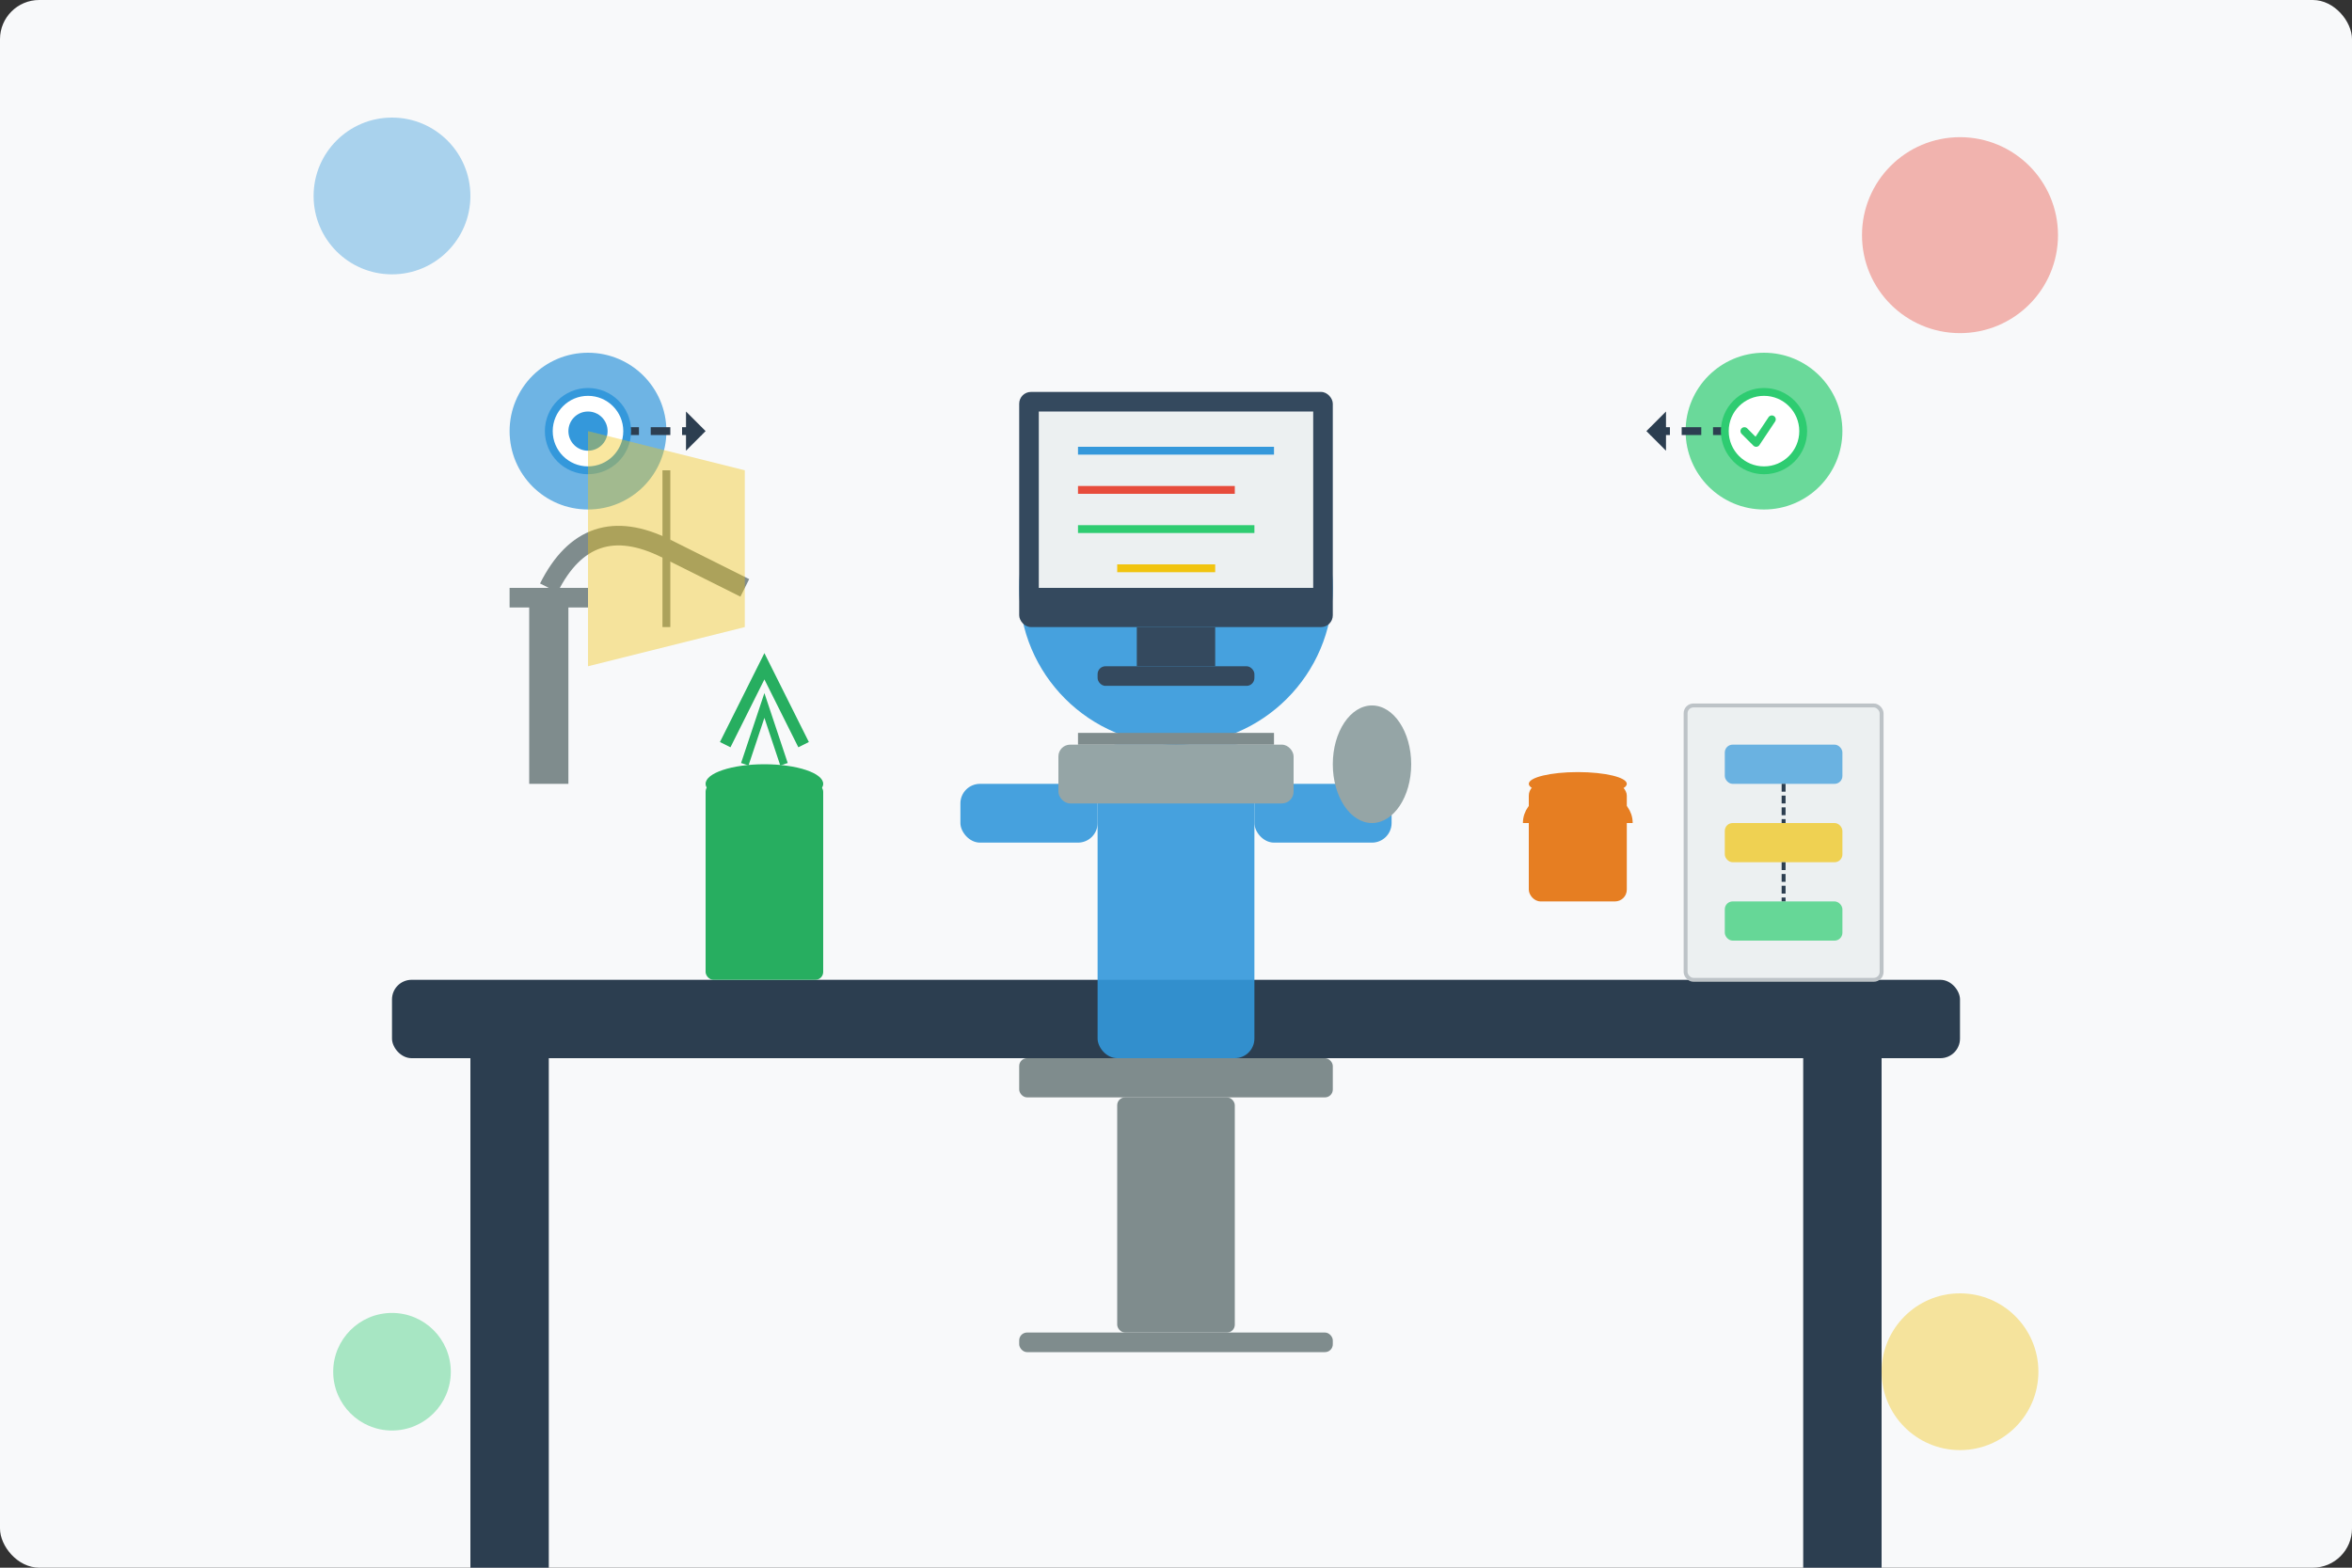 <svg xmlns="http://www.w3.org/2000/svg" width="600" height="400" viewBox="0 0 600 400">
  <rect x="0" y="0" width="600" height="400" fill="#333333" stroke="none"/>
  <!-- Background -->
  <rect width="600" height="400" fill="#f8f9fa" rx="10" ry="10"/>
  
  <!-- Desk -->
  <rect x="100" y="250" width="400" height="20" rx="5" fill="#2c3e50"/>
  <rect x="120" y="270" width="20" height="130" fill="#2c3e50"/>
  <rect x="460" y="270" width="20" height="130" fill="#2c3e50"/>
  
  <!-- Person sitting -->
  <circle cx="300" cy="150" r="40" fill="#3498db" opacity="0.9"/>
  <rect x="280" y="190" width="40" height="80" rx="5" fill="#3498db" opacity="0.9"/>
  
  <!-- Arms -->
  <rect x="245" y="200" width="35" height="15" rx="5" fill="#3498db" opacity="0.9"/>
  <rect x="320" y="200" width="35" height="15" rx="5" fill="#3498db" opacity="0.9"/>
  
  <!-- Chair -->
  <rect x="260" y="270" width="80" height="10" rx="2" fill="#7f8c8d"/>
  <rect x="285" y="280" width="30" height="60" rx="2" fill="#7f8c8d"/>
  <rect x="260" y="340" width="80" height="5" rx="2" fill="#7f8c8d"/>
  
  <!-- Computer Setup -->
  <!-- Monitor -->
  <rect x="260" y="100" width="80" height="60" rx="3" fill="#34495e"/>
  <rect x="265" y="105" width="70" height="45" fill="#ecf0f1"/>
  <rect x="290" y="160" width="20" height="10" fill="#34495e"/>
  <rect x="280" y="170" width="40" height="5" rx="2" fill="#34495e"/>
  
  <!-- Code on screen -->
  <line x1="275" y1="115" x2="325" y2="115" stroke="#3498db" stroke-width="2"/>
  <line x1="275" y1="125" x2="315" y2="125" stroke="#e74c3c" stroke-width="2"/>
  <line x1="275" y1="135" x2="320" y2="135" stroke="#2ecc71" stroke-width="2"/>
  <line x1="285" y1="145" x2="310" y2="145" stroke="#f1c40f" stroke-width="2"/>
  
  <!-- Keyboard -->
  <rect x="270" y="190" width="60" height="15" rx="3" fill="#95a5a6"/>
  <rect x="275" y="187" width="50" height="3" fill="#7f8c8d"/>
  
  <!-- Mouse -->
  <ellipse cx="350" cy="195" rx="10" ry="15" fill="#95a5a6"/>
  
  <!-- Coffee cup -->
  <rect x="390" y="200" width="25" height="30" rx="3" fill="#e67e22"/>
  <path d="M390 210 C390 200, 415 200, 415 210" stroke="#e67e22" stroke-width="3" fill="none"/>
  <ellipse cx="402.5" cy="200" rx="12.5" ry="3" fill="#e67e22"/>
  
  <!-- Plant -->
  <rect x="180" y="200" width="30" height="50" rx="2" fill="#27ae60"/>
  <ellipse cx="195" cy="200" rx="15" ry="5" fill="#27ae60"/>
  <path d="M185 190 L195 170 L205 190" stroke="#27ae60" stroke-width="3" fill="none"/>
  <path d="M190 195 L195 180 L200 195" stroke="#27ae60" stroke-width="2" fill="none"/>
  
  <!-- Notebook with automatic processes diagrams -->
  <rect x="430" y="180" width="50" height="70" rx="2" fill="#ecf0f1" stroke="#bdc3c7" stroke-width="1"/>
  
  <!-- Automation diagram in notebook -->
  <rect x="440" y="190" width="30" height="10" rx="2" fill="#3498db" opacity="0.7"/>
  <path d="M455 200 L455 210" stroke="#2c3e50" stroke-width="1" stroke-dasharray="2,1"/>
  <rect x="440" y="210" width="30" height="10" rx="2" fill="#f1c40f" opacity="0.7"/>
  <path d="M455 220 L455 230" stroke="#2c3e50" stroke-width="1" stroke-dasharray="2,1"/>
  <rect x="440" y="230" width="30" height="10" rx="2" fill="#2ecc71" opacity="0.7"/>
  
  <!-- Arrows showing automation -->
  <circle cx="150" cy="110" r="20" fill="#3498db" opacity="0.7"/>
  <path d="M150 110 L180 110" stroke="#2c3e50" stroke-width="2" stroke-dasharray="5,3"/>
  <polygon points="180,110 175,105 175,115" fill="#2c3e50"/>
  
  <circle cx="450" cy="110" r="20" fill="#2ecc71" opacity="0.7"/>
  <path d="M450 110 L420 110" stroke="#2c3e50" stroke-width="2" stroke-dasharray="5,3"/>
  <polygon points="420,110 425,105 425,115" fill="#2c3e50"/>
  
  <!-- Gear symbols for automation -->
  <circle cx="150" cy="110" r="10" fill="#FFFFFF" stroke="#3498db" stroke-width="2"/>
  <circle cx="150" cy="110" r="5" fill="#3498db"/>
  
  <circle cx="450" cy="110" r="10" fill="#FFFFFF" stroke="#2ecc71" stroke-width="2"/>
  <path d="M445 110 L448 113 L452 107" stroke="#2ecc71" stroke-width="2" fill="none" stroke-linecap="round" stroke-linejoin="round"/>
  
  <!-- Desk lamp -->
  <rect x="135" y="150" width="10" height="50" fill="#7f8c8d"/>
  <rect x="130" y="150" width="20" height="5" fill="#7f8c8d"/>
  <path d="M140 150 Q150 130, 170 140" stroke="#7f8c8d" stroke-width="5" fill="none"/>
  <path d="M170 140 L190 150" stroke="#7f8c8d" stroke-width="5" fill="none"/>
  <path d="M170 120 L170 160" stroke="#7f8c8d" stroke-width="2" fill="none"/>
  <path d="M150 110 L150 170 L190 160 L190 120 Z" fill="#f1c40f" opacity="0.4"/>
  
  <!-- Decorative elements -->
  <circle cx="100" cy="50" r="20" fill="#3498db" opacity="0.4"/>
  <circle cx="500" cy="60" r="25" fill="#e74c3c" opacity="0.4"/>
  <circle cx="100" cy="350" r="15" fill="#2ecc71" opacity="0.4"/>
  <circle cx="500" cy="350" r="20" fill="#f1c40f" opacity="0.4"/>
</svg>